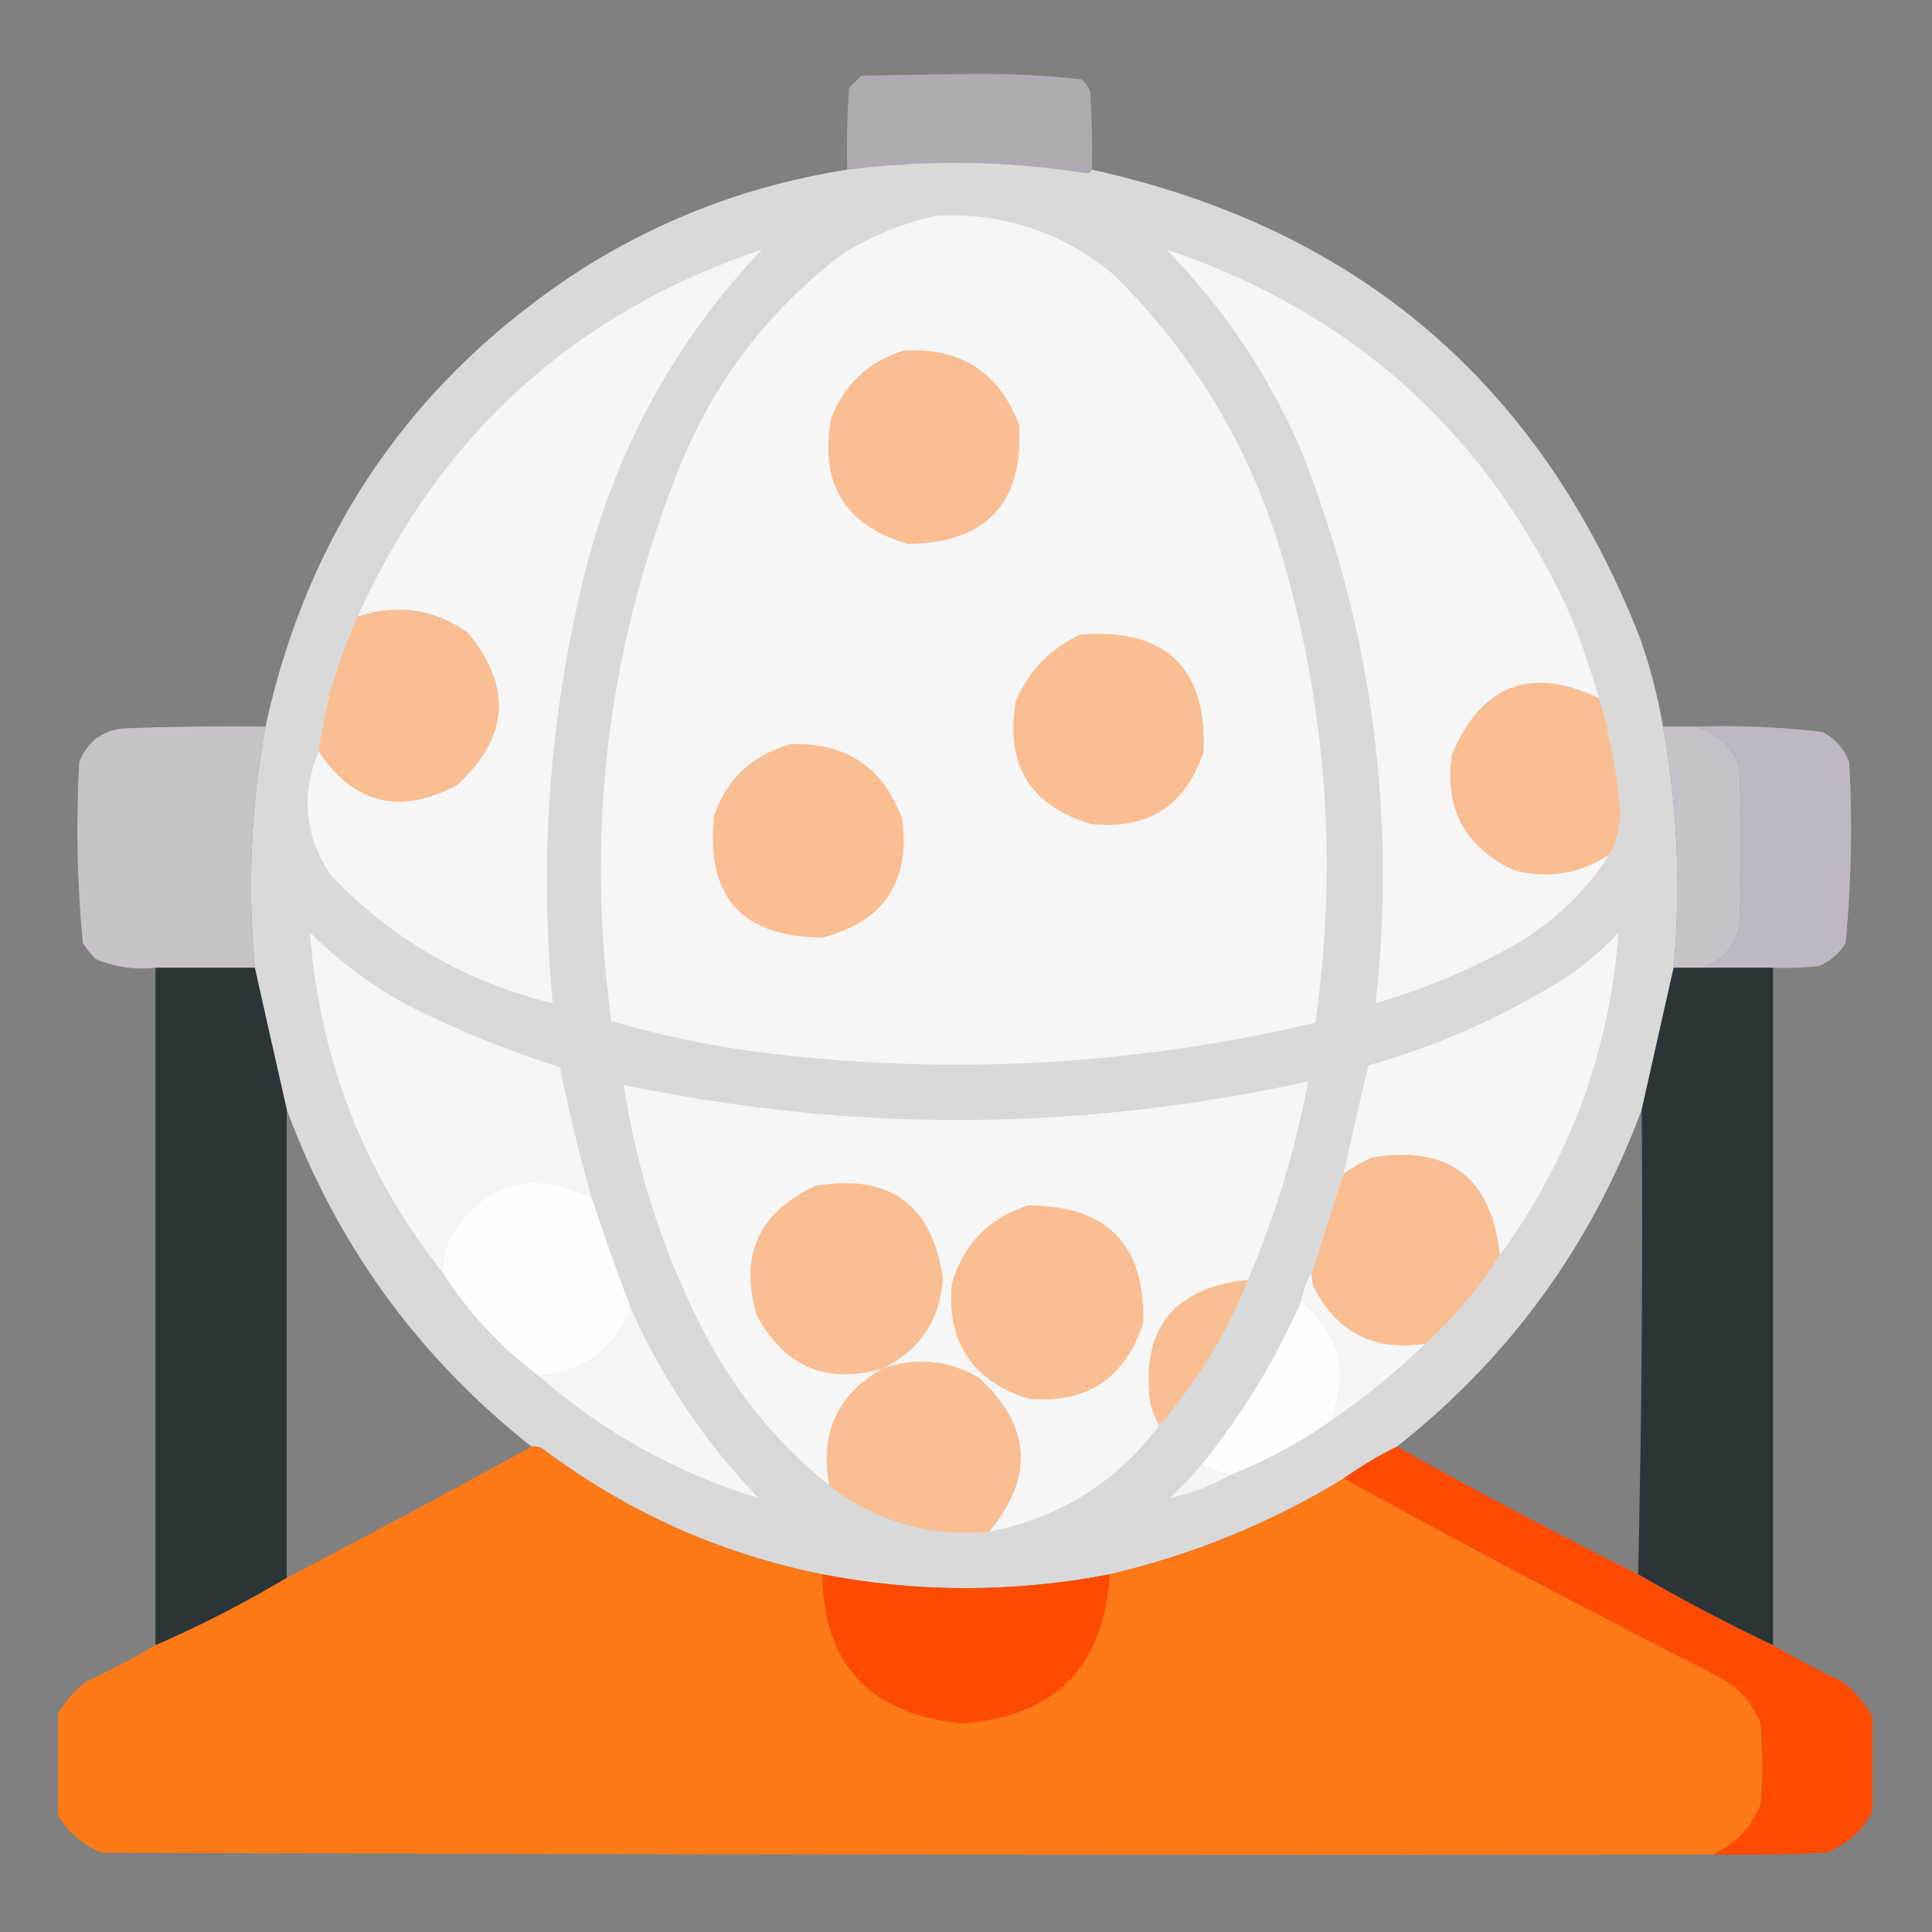 <?xml version="1.0"?>
<svg xmlns="http://www.w3.org/2000/svg" width="100" height="100" viewBox="0 0 100 100" fill="none">
<rect x="0" y="0" width="100" height="100" fill="#808080" stroke="none"/>
<g clip-path="url(#clip0_4_552)">
<path opacity="0.983" fill-rule="evenodd" clip-rule="evenodd" d="M56.518 8.783C56.474 8.893 56.383 8.954 56.242 8.967C52.12 8.307 47.989 8.246 43.85 8.783C43.819 7.374 43.85 5.967 43.941 4.561C44.156 4.346 44.37 4.132 44.584 3.918C46.42 3.887 48.256 3.857 50.092 3.826C52.067 3.8 54.026 3.891 55.967 4.102C56.187 4.267 56.34 4.481 56.426 4.744C56.518 6.089 56.548 7.435 56.518 8.783Z" fill="#B1ABB4"/>
<path opacity="0.992" fill-rule="evenodd" clip-rule="evenodd" d="M56.518 8.783C70.287 11.812 79.742 19.89 84.883 33.018C85.413 34.516 85.811 36.046 86.076 37.607C86.828 41.738 87.011 45.899 86.627 50.092C86.08 52.518 85.529 54.966 84.975 57.435C82.384 64.433 78.161 70.247 72.307 74.877C71.349 75.342 70.431 75.893 69.553 76.529C65.785 78.826 61.746 80.478 57.436 81.486C52.478 82.442 47.522 82.442 42.565 81.486C37.243 80.417 32.409 78.245 28.061 74.969C27.887 74.88 27.703 74.85 27.51 74.877C21.655 70.247 17.433 64.433 14.842 57.435C14.282 54.967 13.731 52.519 13.19 50.092C12.803 45.898 12.986 41.736 13.74 37.607C15.975 27.39 21.483 19.465 30.264 13.832C34.442 11.225 38.971 9.542 43.85 8.783C47.989 8.246 52.12 8.307 56.242 8.967C56.383 8.954 56.474 8.893 56.518 8.783Z" fill="#D9D9D9"/>
<path fill-rule="evenodd" clip-rule="evenodd" d="M48.44 11.17C51.899 10.987 54.959 11.997 57.619 14.199C61.926 18.434 64.894 23.483 66.523 29.346C68.701 37.108 69.221 44.972 68.084 52.938C58.946 55.093 49.705 55.644 40.361 54.59C37.396 54.263 34.489 53.681 31.641 52.846C30.316 43.185 31.418 33.822 34.945 24.756C36.74 20.026 39.646 16.14 43.666 13.098C45.171 12.191 46.762 11.548 48.44 11.17Z" fill="#F6F6F6"/>
<path fill-rule="evenodd" clip-rule="evenodd" d="M16.494 38.893C18.328 41.624 20.715 42.205 23.654 40.637C26.343 38.169 26.527 35.538 24.205 32.742C22.456 31.513 20.559 31.237 18.514 31.916C22.741 22.516 29.718 16.182 39.443 12.914C35.013 17.58 31.984 23.057 30.355 29.346C28.464 36.766 27.883 44.293 28.611 51.928C24.132 50.837 20.308 48.633 17.137 45.318C15.77 43.285 15.556 41.144 16.494 38.893Z" fill="#F6F6F6"/>
<path fill-rule="evenodd" clip-rule="evenodd" d="M82.772 36.139C79.206 34.461 76.666 35.44 75.152 39.076C74.754 41.859 75.825 43.848 78.365 45.043C80.144 45.501 81.796 45.225 83.322 44.217C82.129 46.053 80.599 47.552 78.732 48.715C76.351 50.09 73.842 51.161 71.205 51.928C72.293 41.98 70.977 32.372 67.258 23.104C65.576 19.279 63.282 15.882 60.373 12.914C70.157 16.209 77.164 22.604 81.394 32.1C81.909 33.43 82.368 34.776 82.772 36.139Z" fill="#F6F6F6"/>
<path fill-rule="evenodd" clip-rule="evenodd" d="M46.787 18.146C49.723 17.977 51.712 19.262 52.754 22.002C52.97 26.07 51.042 28.119 46.971 28.152C43.717 27.187 42.401 25.015 43.023 21.635C43.733 19.853 44.988 18.69 46.787 18.146Z" fill="#FABE93"/>
<path fill-rule="evenodd" clip-rule="evenodd" d="M16.494 38.893C16.826 36.464 17.499 34.139 18.514 31.916C20.559 31.237 22.456 31.513 24.205 32.742C26.527 35.538 26.343 38.169 23.654 40.637C20.715 42.205 18.329 41.624 16.494 38.893Z" fill="#FABE93"/>
<path fill-rule="evenodd" clip-rule="evenodd" d="M55.967 32.834C60.346 32.532 62.457 34.551 62.301 38.893C61.386 41.691 59.458 42.946 56.517 42.656C53.345 41.74 52.029 39.629 52.57 36.322C53.247 34.697 54.379 33.534 55.967 32.834Z" fill="#FABE93"/>
<path fill-rule="evenodd" clip-rule="evenodd" d="M82.772 36.139C83.326 38.058 83.693 40.016 83.873 42.014C83.861 42.798 83.677 43.532 83.322 44.217C81.796 45.225 80.144 45.501 78.365 45.043C75.825 43.848 74.754 41.859 75.152 39.076C76.666 35.44 79.206 34.461 82.772 36.139Z" fill="#FABE93"/>
<path opacity="0.999" fill-rule="evenodd" clip-rule="evenodd" d="M86.076 37.607C86.627 37.607 87.178 37.607 87.728 37.607C88.799 37.911 89.564 38.584 90.023 39.627C90.146 42.442 90.146 45.257 90.023 48.072C89.714 49.085 89.072 49.758 88.096 50.092C87.606 50.092 87.117 50.092 86.627 50.092C87.011 45.899 86.828 41.738 86.076 37.607Z" fill="#C7C2C9"/>
<path opacity="0.993" fill-rule="evenodd" clip-rule="evenodd" d="M13.74 37.607C12.986 41.736 12.803 45.898 13.19 50.092C11.476 50.092 9.762 50.092 8.049 50.092C6.959 50.204 5.919 50.051 4.928 49.633C4.691 49.374 4.477 49.099 4.285 48.807C3.987 45.698 3.926 42.577 4.102 39.443C4.517 38.395 5.282 37.814 6.396 37.699C8.844 37.607 11.292 37.577 13.74 37.607Z" fill="#C7C3C9"/>
<path opacity="0.997" fill-rule="evenodd" clip-rule="evenodd" d="M87.728 37.607C89.941 37.536 92.144 37.627 94.338 37.883C94.991 38.23 95.45 38.75 95.715 39.443C95.891 42.577 95.829 45.698 95.531 48.807C95.207 49.352 94.748 49.75 94.154 50C93.361 50.092 92.566 50.122 91.768 50.092C90.544 50.092 89.32 50.092 88.096 50.092C89.072 49.758 89.714 49.085 90.023 48.072C90.146 45.257 90.146 42.442 90.023 39.627C89.564 38.584 88.799 37.911 87.728 37.607Z" fill="#BFB8C2"/>
<path fill-rule="evenodd" clip-rule="evenodd" d="M40.912 38.525C43.776 38.412 45.703 39.697 46.695 42.381C47.125 45.655 45.748 47.705 42.565 48.531C38.374 48.502 36.508 46.39 36.965 42.197C37.651 40.281 38.967 39.057 40.912 38.525Z" fill="#FABE93"/>
<path fill-rule="evenodd" clip-rule="evenodd" d="M30.631 62.025C27.471 60.437 24.993 61.171 23.195 64.228C23.02 64.767 22.929 65.318 22.92 65.881C18.842 60.721 16.547 54.846 16.035 48.256C17.635 49.855 19.44 51.171 21.451 52.203C23.88 53.41 26.389 54.42 28.979 55.232C29.445 57.522 29.996 59.786 30.631 62.025Z" fill="#F6F6F6"/>
<path fill-rule="evenodd" clip-rule="evenodd" d="M77.631 64.963C77.195 60.945 74.992 59.262 71.022 59.914C70.497 60.145 70.007 60.421 69.553 60.74C69.952 58.863 70.38 56.996 70.838 55.141C74.499 54.105 77.926 52.575 81.119 50.551C82.092 49.894 82.98 49.129 83.781 48.256C83.307 54.424 81.257 59.993 77.631 64.963Z" fill="#F6F6F6"/>
<path opacity="0.969" fill-rule="evenodd" clip-rule="evenodd" d="M8.049 50.092C9.762 50.092 11.476 50.092 13.19 50.092C13.731 52.519 14.282 54.967 14.842 57.435C14.842 65.514 14.842 73.592 14.842 81.67C12.657 82.976 10.393 84.139 8.049 85.158C8.049 73.469 8.049 61.781 8.049 50.092Z" fill="#293235"/>
<path opacity="0.969" fill-rule="evenodd" clip-rule="evenodd" d="M86.627 50.092C87.117 50.092 87.606 50.092 88.096 50.092C89.32 50.092 90.544 50.092 91.768 50.092C91.768 61.781 91.768 73.469 91.768 85.158C89.383 84.027 87.057 82.803 84.791 81.486C84.974 73.501 85.036 65.484 84.975 57.435C85.529 54.966 86.08 52.518 86.627 50.092Z" fill="#293235"/>
<path fill-rule="evenodd" clip-rule="evenodd" d="M64.596 66.248C60.718 66.658 59.035 68.8 59.547 72.674C59.652 73.067 59.805 73.434 60.006 73.775C57.783 76.728 54.846 78.564 51.193 79.283C53.55 76.439 53.366 73.777 50.643 71.297C49.058 70.391 47.406 70.238 45.685 70.838C43.336 72.172 42.418 74.192 42.932 76.897C40.516 74.94 38.527 72.614 36.965 69.92C34.578 65.605 33.017 61.015 32.283 56.15C44.106 58.638 55.917 58.577 67.717 55.967C67.047 59.505 66.007 62.932 64.596 66.248Z" fill="#F6F6F6"/>
<path fill-rule="evenodd" clip-rule="evenodd" d="M77.631 64.963C76.547 66.659 75.262 68.189 73.775 69.553C71.141 69.964 69.213 68.985 67.992 66.615C67.902 66.378 67.871 66.133 67.9 65.881C68.451 64.166 69.002 62.453 69.553 60.74C70.007 60.421 70.497 60.145 71.022 59.914C74.992 59.262 77.195 60.945 77.631 64.963Z" fill="#FABE93"/>
<path fill-rule="evenodd" clip-rule="evenodd" d="M30.631 62.025C31.267 63.934 31.94 65.831 32.65 67.717C31.791 69.859 30.2 71.022 27.877 71.205C25.899 69.717 24.247 67.943 22.92 65.881C22.929 65.318 23.02 64.767 23.195 64.228C24.993 61.171 27.471 60.437 30.631 62.025Z" fill="#FEFEFE"/>
<path fill-rule="evenodd" clip-rule="evenodd" d="M45.686 70.838C42.778 71.664 40.606 70.746 39.168 68.084C38.254 64.985 39.264 62.751 42.197 61.383C46.032 60.729 48.236 62.32 48.807 66.156C48.658 68.323 47.617 69.884 45.686 70.838Z" fill="#FABE93"/>
<path fill-rule="evenodd" clip-rule="evenodd" d="M53.213 62.393C57.278 62.388 59.267 64.407 59.18 68.451C58.24 71.353 56.252 72.669 53.213 72.398C50.311 71.459 48.995 69.47 49.266 66.432C49.881 64.379 51.197 63.032 53.213 62.393Z" fill="#FABE93"/>
<path fill-rule="evenodd" clip-rule="evenodd" d="M67.9 65.881C67.872 66.133 67.902 66.378 67.992 66.615C69.213 68.985 71.141 69.964 73.775 69.553C72.234 71.032 70.582 72.379 68.818 73.592C69.877 71.139 69.387 69.058 67.35 67.35C67.438 66.809 67.621 66.32 67.9 65.881Z" fill="#F5F6F6"/>
<path fill-rule="evenodd" clip-rule="evenodd" d="M64.596 66.248C63.48 69.034 61.95 71.543 60.006 73.775C59.805 73.434 59.652 73.067 59.547 72.674C59.035 68.8 60.718 66.658 64.596 66.248Z" fill="#FABE93"/>
<path fill-rule="evenodd" clip-rule="evenodd" d="M67.35 67.35C69.387 69.058 69.877 71.139 68.818 73.592C67.211 74.702 65.497 75.62 63.678 76.346C63.146 76.23 62.656 76.047 62.209 75.795C64.299 73.206 66.012 70.391 67.35 67.35Z" fill="#FEFEFE"/>
<path fill-rule="evenodd" clip-rule="evenodd" d="M32.65 67.717C34.279 71.369 36.482 74.643 39.26 77.539C35.013 76.242 31.219 74.131 27.877 71.205C30.2 71.022 31.791 69.859 32.65 67.717Z" fill="#F6F6F6"/>
<path fill-rule="evenodd" clip-rule="evenodd" d="M51.193 79.283C48.122 79.565 45.368 78.769 42.932 76.897C42.418 74.192 43.336 72.172 45.686 70.838C47.406 70.238 49.058 70.391 50.643 71.297C53.366 73.777 53.55 76.439 51.193 79.283Z" fill="#FABE93"/>
<path opacity="0.996" fill-rule="evenodd" clip-rule="evenodd" d="M27.51 74.877C27.703 74.85 27.887 74.88 28.061 74.969C32.409 78.245 37.243 80.417 42.565 81.486C42.625 86.139 45.012 88.71 49.725 89.197C54.562 88.889 57.132 86.318 57.436 81.486C61.746 80.478 65.785 78.826 69.553 76.529C75.886 80.003 82.312 83.4 88.83 86.719C89.917 87.254 90.682 88.081 91.125 89.197C91.248 90.605 91.248 92.012 91.125 93.42C90.636 94.612 89.81 95.469 88.647 95.99C60.862 96.021 33.079 95.99 5.295 95.898C4.236 95.481 3.44 94.777 2.908 93.787C2.908 92.135 2.908 90.482 2.908 88.83C3.285 88.176 3.774 87.595 4.377 87.086C5.635 86.488 6.859 85.845 8.049 85.158C10.393 84.139 12.657 82.976 14.842 81.67C19.1 79.449 23.323 77.185 27.51 74.877Z" fill="#FF7917"/>
<path opacity="0.999" fill-rule="evenodd" clip-rule="evenodd" d="M72.307 74.877C76.403 77.171 80.565 79.374 84.791 81.486C87.057 82.803 89.383 84.027 91.768 85.158C92.958 85.845 94.182 86.488 95.439 87.086C96.042 87.595 96.532 88.176 96.908 88.83C96.908 90.482 96.908 92.135 96.908 93.787C96.376 94.777 95.581 95.481 94.522 95.898C92.564 95.99 90.606 96.021 88.647 95.99C89.81 95.469 90.636 94.612 91.125 93.42C91.248 92.012 91.248 90.605 91.125 89.197C90.682 88.081 89.917 87.254 88.83 86.719C82.312 83.4 75.886 80.003 69.553 76.529C70.431 75.893 71.349 75.342 72.307 74.877Z" fill="#FF4B00"/>
<path fill-rule="evenodd" clip-rule="evenodd" d="M62.209 75.795C62.656 76.047 63.146 76.23 63.678 76.346C62.697 76.907 61.657 77.305 60.557 77.539C61.15 76.977 61.701 76.395 62.209 75.795Z" fill="#F5F5F5"/>
<path fill-rule="evenodd" clip-rule="evenodd" d="M42.565 81.486C47.522 82.442 52.478 82.442 57.435 81.486C57.132 86.318 54.562 88.889 49.725 89.197C45.012 88.71 42.625 86.139 42.565 81.486Z" fill="#FF4B00"/>
</g>
<defs>
<clipPath id="clip0_4_552">
<rect width="94" height="94" fill="white" transform="translate(3 3)"/>
</clipPath>
</defs>
</svg>
